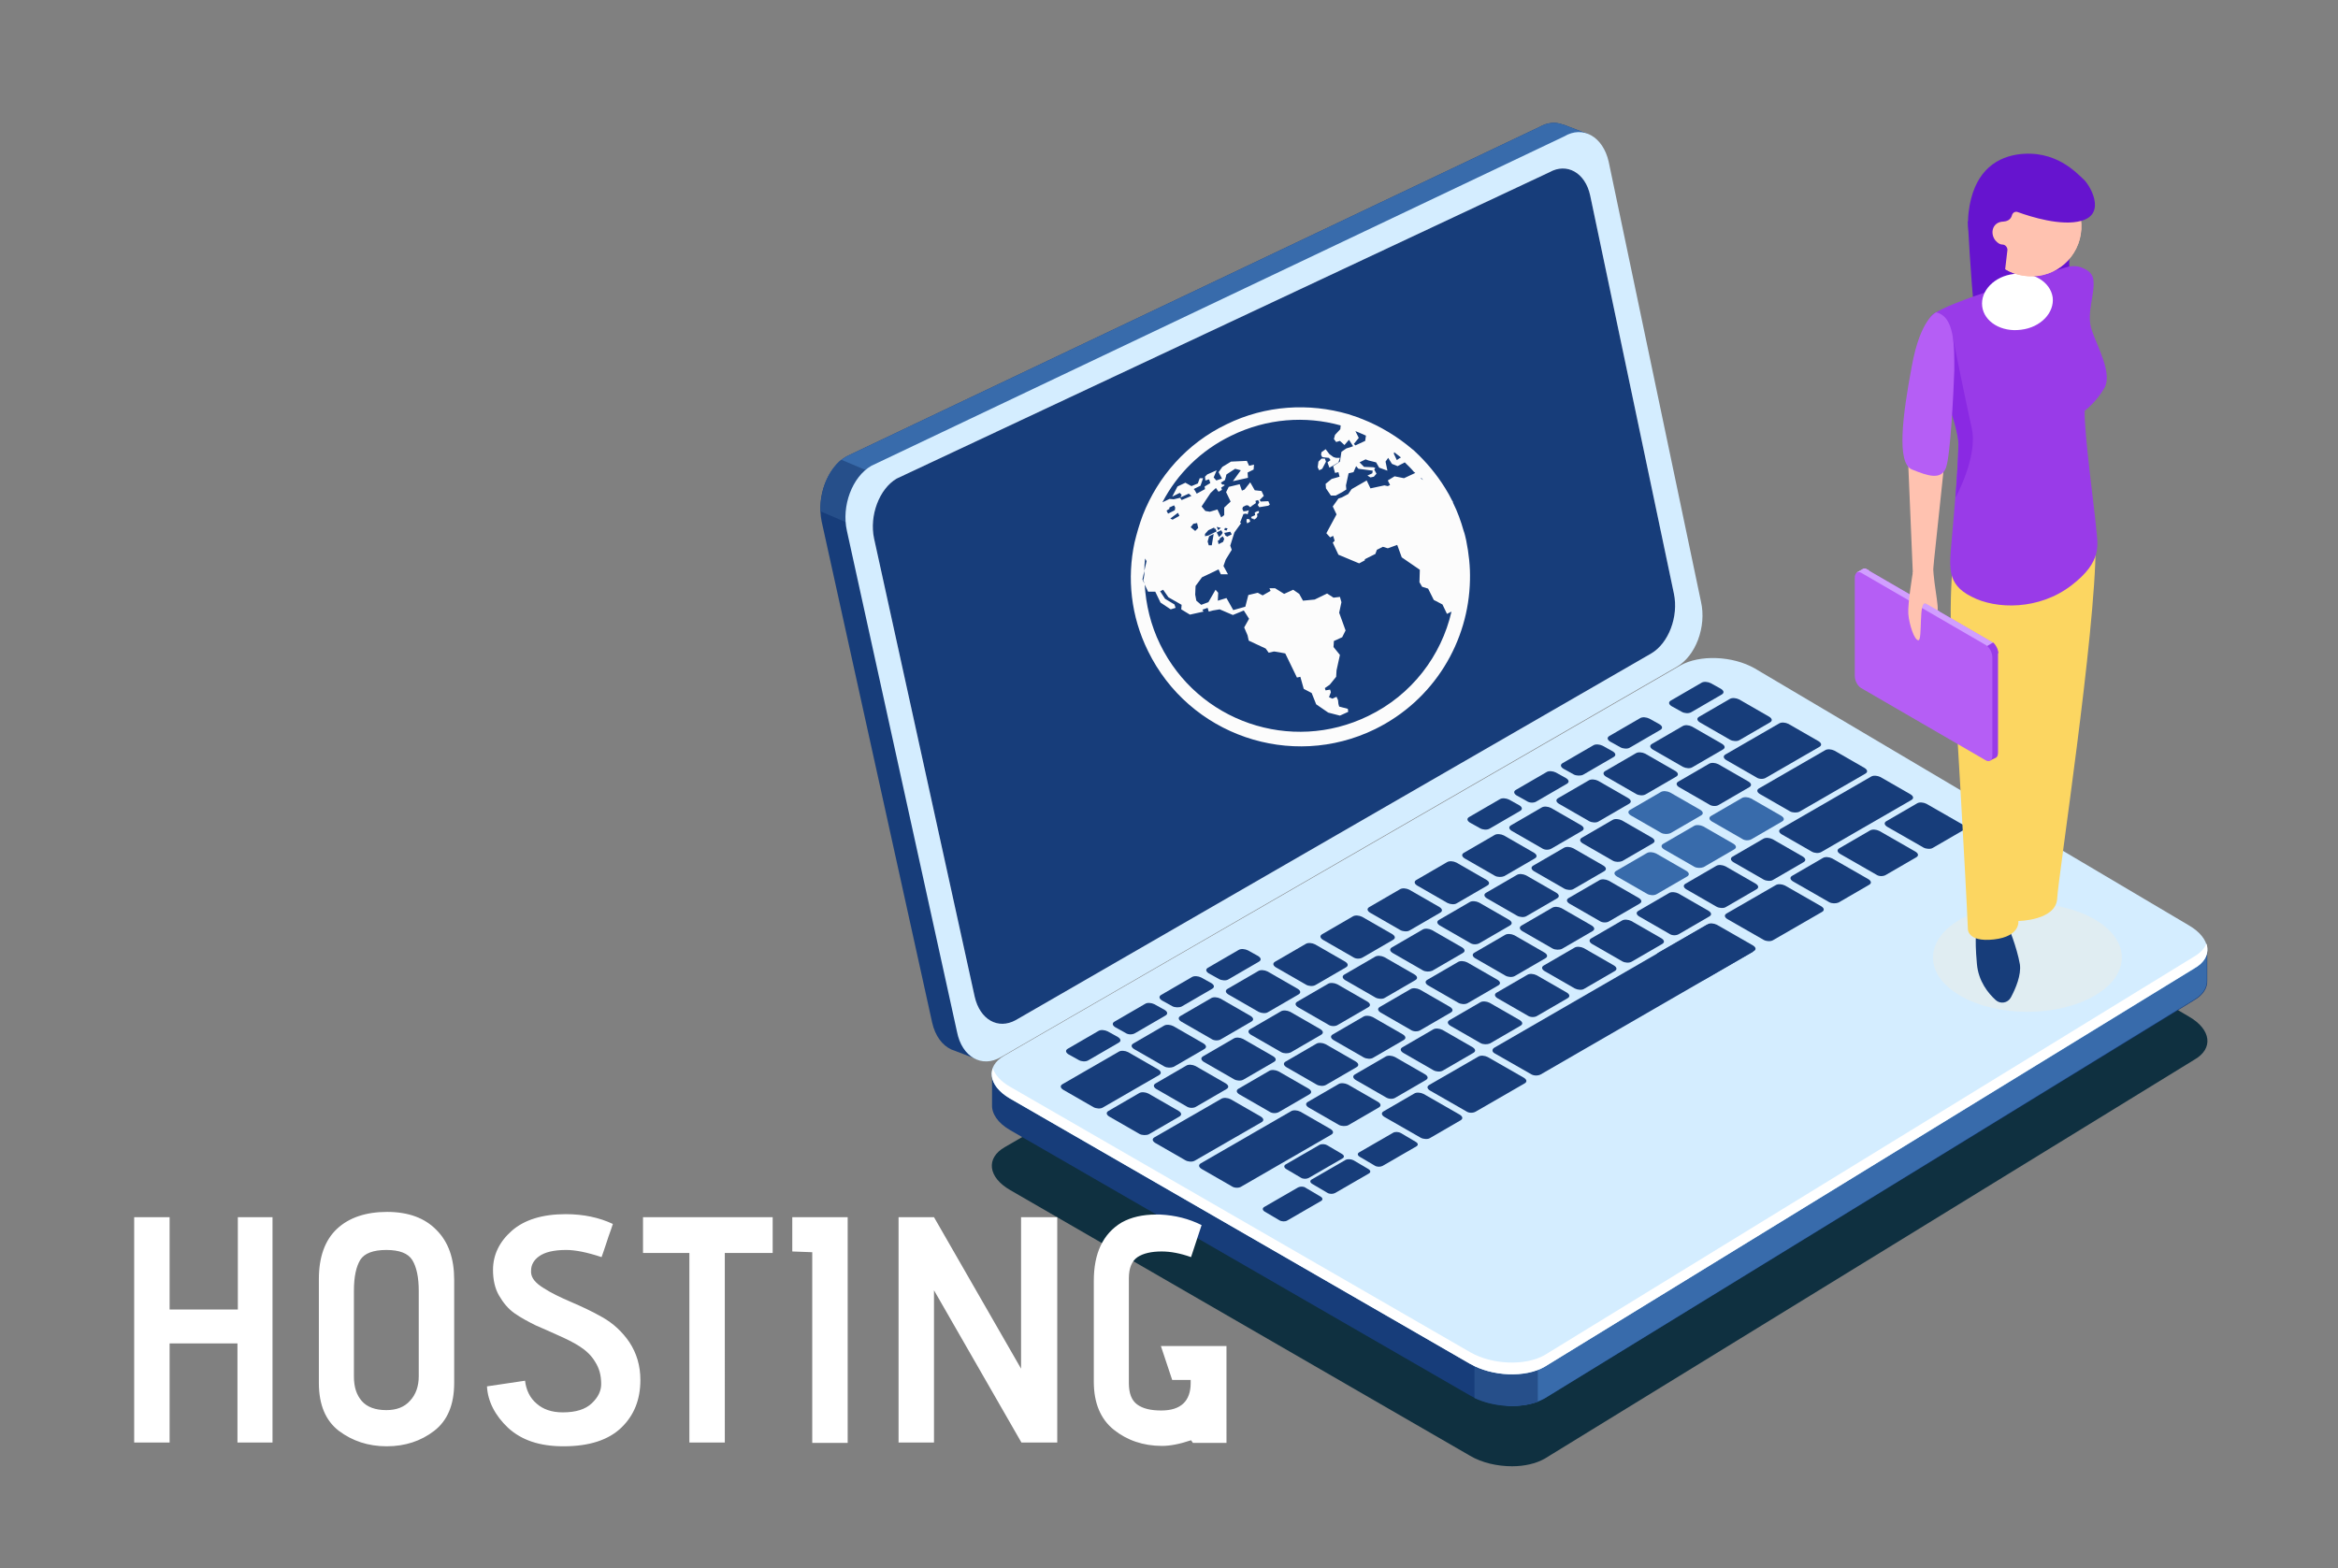 <?xml version="1.0" encoding="utf-8"?>
<!-- Generator: Adobe Illustrator 24.3.0, SVG Export Plug-In . SVG Version: 6.00 Build 0)  -->
<svg version="1.1" id="Ebene_1" xmlns="http://www.w3.org/2000/svg" xmlns:xlink="http://www.w3.org/1999/xlink" x="0px" y="0px"
	 viewBox="0 0 620.3 416.1" style="enable-background:new 0 0 620.3 416.1;" xml:space="preserve">
<rect x="0" y="0" width="620.3" height="416.1" fill="#808080" stroke="none"/>
<style type="text/css">
	.st0{fill:#FFFFFF;}
	.st1{fill:none;}
	.st2{fill:#0F3040;}
	.st3{fill:#731CD6;}
	.st4{fill:#993BE8;}
	.st5{fill:#B55EF5;}
	.st6{fill:#7D24DB;}
	.st7{fill:#8A29E3;}
	.st8{fill:#6614CF;}
	.st9{fill:#FF2B9C;}
	.st10{fill:#386BAB;}
	.st11{fill:#5794CF;}
	.st12{fill:#D4EDFF;}
	.st13{fill:none;stroke:#0F3040;stroke-width:0.837;stroke-miterlimit:10;}
	.st14{fill:#173D7A;}
	.st15{fill:#FCD661;}
	.st16{fill:#FFC2B0;}
	.st17{fill:#D98A2B;}
	.st18{fill:#E8A300;}
	.st19{fill:#EB9C91;}
	.st20{fill:#264F8A;}
	.st21{fill:#E0EDF2;}
	.st22{fill:#D19EFF;}
	.st23{fill:#FCFCFC;}
	.st24{fill:#C285FA;}
	.st25{fill:#194863;}
</style>
<g>
	<path class="st2" d="M454.4,198.9c3.9,0,8,0.9,11.2,2.8l115.2,68.1c5.9,3.4,6.5,8.5,1.4,11.4L409.8,387.1c-2.3,1.3-5.4,2-8.6,2
		c-3.9,0-8-0.9-11.2-2.8L268,315.8c-5.9-3.4-6.5-8.5-1.4-11.4l179.2-103.5C448.1,199.6,451.2,198.9,454.4,198.9"/>
	<path class="st14" d="M224.6,121.1l183.8-87.4c2.1-1.2,4.2-1.4,6.1-0.7l0,0l0.3,0.1l0.1,0l6.5,2.5l-5.8,2.8l0.1,0.3l24.6,116.8
		c1.5,6.7-1.5,14.4-6.5,17.3l-174.9,101l0.6,7.4l-7.1-2.7c-2.4-1.1-4.3-3.6-5.1-7.2L218,138.4C216.6,131.7,219.5,124,224.6,121.1"/>
	<path class="st10" d="M224.6,121.1l183.8-87.4c2.1-1.2,4.2-1.4,6.1-0.7l0,0l0.3,0.1l0.1,0l6.5,2.5l-5.8,2.8l0.1,0.3l14.7,71.5
		l-87.7,68.3l-123.7-50.3C220.1,125.1,222.1,122.5,224.6,121.1"/>
	<path class="st20" d="M231.3,141.5l-13.6-5.8c-0.2-5.3,1.9-10.7,5.5-13.7l21.6,9.1L231.3,141.5z"/>
	<path class="st12" d="M265.6,280.5l179.2-103.5c5.1-2.9,8-10.7,6.5-17.3L426.8,42.9c-1.5-6.6-6.8-9.7-11.8-6.7l-183.8,87.4
		c-5.1,2.9-8,10.7-6.5,17.3l29.2,132.9C255.2,280.5,260.5,283.5,265.6,280.5"/>
	<path class="st0" d="M269.5,270.7l168.6-97.3c4.6-2.7,7.3-9.8,6-15.9L421.9,51.9c-1.3-6.1-6.2-8.8-10.8-6.2L237.9,127
		c-4.6,2.7-7.3,9.8-6,15.9l26.7,121.6C260,270.6,264.8,273.3,269.5,270.7"/>
	<path class="st14" d="M269.5,270.7l168.6-97.3c4.6-2.7,7.3-9.8,6-15.9L421.9,51.9c-1.3-6.1-6.2-8.8-10.8-6.2L237.9,127
		c-4.6,2.7-7.3,9.8-6,15.9l26.7,121.6C260,270.6,264.8,273.3,269.5,270.7"/>
	<path class="st14" d="M263.1,285.1l24.5-3.2l158.2-91.3c5.1-2.9,13.9-2.6,19.8,0.8l105.2,62.4l14.8-2v8.4l0,0
		c0.1,1.9-1,3.8-3.4,5.2L409.8,371.1c-5.1,2.9-13.9,2.6-19.8-0.8L268,299.9c-3.3-1.9-4.9-4.4-4.8-6.7V285.1z"/>
	<path class="st10" d="M382,227.4l11.2-6.5h123.5l54,32.8l14.8-2v8.4l0,0c0.1,1.9-1,3.8-3.4,5.2L409.8,371.1
		c-2.7,1.5-6.4,2.2-10.2,1.9L382,227.4z"/>
	<path class="st20" d="M408,372c-4.8,1.8-11.7,1.4-16.8-1v-18.8H408V372z"/>
	<path class="st12" d="M409.8,362.7L582.2,257c5.1-2.9,4.4-8-1.4-11.4l-115.2-68.2c-5.9-3.4-14.7-3.7-19.8-0.8L266.5,280.1
		c-5.1,2.9-4.4,8,1.4,11.4L390,361.9C395.9,365.3,404.7,365.7,409.8,362.7"/>
	<path class="st0" d="M268,288.4L390,358.8c5.9,3.4,14.7,3.7,19.8,0.8l172.4-105.8c1.7-1,2.7-2.2,3.2-3.4c0.8,2.4-0.2,4.8-3.2,6.5
		L409.8,362.7c-5.1,2.9-13.9,2.6-19.8-0.8L268,291.5c-3.9-2.3-5.5-5.3-4.6-8C264,285.2,265.5,287,268,288.4"/>
	<path class="st14" d="M512.8,225l8.1-4.7c0.7-0.4,0.6-1-0.2-1.5l-9.6-5.5c-0.8-0.4-1.9-0.5-2.5-0.1l-8.1,4.7
		c-0.7,0.4-0.6,1,0.2,1.5l9.6,5.5C511,225.3,512.2,225.4,512.8,225"/>
	<path class="st14" d="M500.3,232.2l8.1-4.7c0.7-0.4,0.6-1-0.2-1.5l-9.6-5.5c-0.8-0.4-1.9-0.5-2.5-0.1l-8.1,4.7
		c-0.7,0.4-0.6,1,0.2,1.5l9.6,5.5C498.5,232.6,499.6,232.6,500.3,232.2"/>
	<path class="st14" d="M487.8,239.5l8.1-4.7c0.7-0.4,0.6-1-0.2-1.5l-9.6-5.5c-0.8-0.4-1.9-0.5-2.5-0.1l-8.1,4.7
		c-0.7,0.4-0.6,1,0.2,1.5l9.6,5.5C486,239.8,487.1,239.8,487.8,239.5"/>
	<path class="st14" d="M470.4,233.5l8.1-4.7c0.7-0.4,0.6-1-0.2-1.5l-8-4.6c-0.8-0.4-1.9-0.5-2.5-0.1l-8.1,4.7
		c-0.7,0.4-0.6,1,0.2,1.5l8,4.6C468.6,233.8,469.8,233.9,470.4,233.5"/>
	<path class="st14" d="M457.9,240.7l8.1-4.7c0.7-0.4,0.6-1-0.2-1.5l-8-4.6c-0.8-0.4-1.9-0.5-2.5-0.1l-8.1,4.7
		c-0.7,0.4-0.6,1,0.2,1.5l8,4.6C456.1,241,457.3,241.1,457.9,240.7"/>
	<path class="st14" d="M445.4,247.9l8.1-4.7c0.7-0.4,0.6-1-0.2-1.5l-8-4.6c-0.8-0.4-1.9-0.5-2.5-0.1l-8.1,4.7
		c-0.7,0.4-0.6,1,0.2,1.5l8,4.6C443.6,248.3,444.7,248.3,445.4,247.9"/>
	<path class="st14" d="M432.9,255.2l8.1-4.7c0.7-0.4,0.6-1-0.2-1.5l-8-4.6c-0.8-0.4-1.9-0.5-2.5-0.1l-8.1,4.7
		c-0.7,0.4-0.6,1,0.2,1.5l8,4.6C431.1,255.5,432.2,255.6,432.9,255.2"/>
	<path class="st14" d="M420.3,262.4l8.1-4.7c0.7-0.4,0.6-1-0.2-1.5l-8-4.6c-0.8-0.4-1.9-0.5-2.5-0.1l-8.1,4.7
		c-0.7,0.4-0.6,1,0.2,1.5l8,4.6C418.6,262.7,419.7,262.8,420.3,262.4"/>
	<path class="st14" d="M407.8,269.6l8.1-4.7c0.7-0.4,0.6-1-0.2-1.5l-8-4.6c-0.8-0.4-1.9-0.5-2.5-0.1l-8.1,4.7
		c-0.7,0.4-0.6,1,0.2,1.5l8,4.6C406,270,407.2,270,407.8,269.6"/>
	<path class="st14" d="M395.3,276.9l8.1-4.7c0.7-0.4,0.6-1-0.2-1.5l-8-4.6c-0.8-0.4-1.9-0.5-2.5-0.1l-8.1,4.7
		c-0.7,0.4-0.6,1,0.2,1.5l8,4.6C393.5,277.2,394.6,277.2,395.3,276.9"/>
	<path class="st14" d="M382.8,284.1l8.1-4.7c0.7-0.4,0.6-1-0.2-1.5l-8-4.6c-0.8-0.4-1.9-0.5-2.5-0.1l-8.1,4.7
		c-0.7,0.4-0.6,1,0.2,1.5l8,4.6C381,284.4,382.1,284.5,382.8,284.1"/>
	<path class="st14" d="M370.2,291.3l8.1-4.7c0.7-0.4,0.6-1-0.2-1.5l-8-4.6c-0.8-0.4-1.9-0.5-2.5-0.1l-8.1,4.7
		c-0.7,0.4-0.6,1,0.2,1.5l8,4.6C368.5,291.7,369.6,291.7,370.2,291.3"/>
	<path class="st14" d="M357.7,298.6l8.1-4.7c0.7-0.4,0.6-1-0.2-1.5l-8-4.6c-0.8-0.4-1.9-0.5-2.5-0.1l-8.1,4.7
		c-0.7,0.4-0.6,1,0.2,1.5l8,4.6C355.9,298.9,357.1,298.9,357.7,298.6"/>
	<path class="st10" d="M452,230.1l8.1-4.7c0.7-0.4,0.6-1-0.2-1.5l-8-4.6c-0.8-0.4-1.9-0.5-2.5-0.1l-8.1,4.7c-0.7,0.4-0.6,1,0.2,1.5
		l8,4.6C450.2,230.4,451.3,230.4,452,230.1"/>
	<path class="st10" d="M464.7,222.7l8.1-4.7c0.7-0.4,0.6-1-0.2-1.5l-8-4.6c-0.8-0.4-1.9-0.5-2.5-0.1l-8.1,4.7
		c-0.7,0.4-0.6,1,0.2,1.5l8,4.6C462.9,223.1,464,223.1,464.7,222.7"/>
	<path class="st14" d="M477.4,215.4l17.5-10.1c0.7-0.4,0.6-1-0.2-1.5l-8-4.6c-0.8-0.4-1.9-0.5-2.5-0.1l-17.5,10.1
		c-0.7,0.4-0.6,1,0.2,1.5l8,4.6C475.6,215.7,476.8,215.7,477.4,215.4"/>
	<path class="st14" d="M468.5,206.4l14.2-8.2c0.7-0.4,0.6-1-0.2-1.5l-8-4.6c-0.8-0.4-1.9-0.5-2.5-0.1l-14.2,8.2
		c-0.7,0.4-0.6,1,0.2,1.5l8,4.6C466.7,206.8,467.9,206.8,468.5,206.4"/>
	<path class="st10" d="M439.5,237.3l8.1-4.7c0.7-0.4,0.6-1-0.2-1.5l-8-4.6c-0.8-0.4-1.9-0.5-2.5-0.1l-8.1,4.7
		c-0.7,0.4-0.6,1,0.2,1.5l8,4.6C437.7,237.6,438.8,237.7,439.5,237.3"/>
	<path class="st14" d="M426.9,244.5l8.1-4.7c0.7-0.4,0.6-1-0.2-1.5l-8-4.6c-0.8-0.4-1.9-0.5-2.5-0.1l-8.1,4.7
		c-0.7,0.4-0.6,1,0.2,1.5l8,4.6C425.1,244.9,426.3,244.9,426.9,244.5"/>
	<path class="st14" d="M414.4,251.8l8.1-4.7c0.7-0.4,0.6-1-0.2-1.5l-8-4.6c-0.8-0.4-1.9-0.5-2.5-0.1l-8.1,4.7
		c-0.7,0.4-0.6,1,0.2,1.5l8,4.6C412.6,252.1,413.8,252.1,414.4,251.8"/>
	<path class="st14" d="M401.9,259l8.1-4.7c0.7-0.4,0.6-1-0.2-1.5l-8-4.6c-0.8-0.4-1.9-0.5-2.5-0.1l-8.1,4.7c-0.7,0.4-0.6,1,0.2,1.5
		l8,4.6C400.1,259.3,401.2,259.4,401.9,259"/>
	<path class="st14" d="M389.4,266.2l8.1-4.7c0.7-0.4,0.6-1-0.2-1.5l-8-4.6c-0.8-0.4-1.9-0.5-2.5-0.1l-8.1,4.7
		c-0.7,0.4-0.6,1,0.2,1.5l8,4.6C387.6,266.5,388.7,266.6,389.4,266.2"/>
	<path class="st14" d="M376.8,273.4l8.1-4.7c0.7-0.4,0.6-1-0.2-1.5l-8-4.6c-0.8-0.4-1.9-0.5-2.5-0.1l-8.1,4.7
		c-0.7,0.4-0.6,1,0.2,1.5l8,4.6C375,273.8,376.2,273.8,376.8,273.4"/>
	<path class="st14" d="M364.3,280.7l8.1-4.7c0.7-0.4,0.6-1-0.2-1.5l-8-4.6c-0.8-0.4-1.9-0.5-2.5-0.1l-8.1,4.7
		c-0.7,0.4-0.6,1,0.2,1.5l8,4.6C362.5,281,363.7,281.1,364.3,280.7"/>
	<path class="st14" d="M351.8,287.9l8.1-4.7c0.7-0.4,0.6-1-0.2-1.5l-8-4.6c-0.8-0.4-1.9-0.5-2.5-0.1l-8.1,4.7
		c-0.7,0.4-0.6,1,0.2,1.5l8,4.6C350,288.2,351.1,288.3,351.8,287.9"/>
	<path class="st14" d="M339.3,295.1l8.1-4.7c0.7-0.4,0.6-1-0.2-1.5l-8-4.6c-0.8-0.4-1.9-0.5-2.5-0.1l-8.1,4.7
		c-0.7,0.4-0.6,1,0.2,1.5l8,4.6C337.5,295.5,338.6,295.5,339.3,295.1"/>
	<path class="st14" d="M317,308l17.7-10.2c0.7-0.4,0.6-1-0.2-1.5l-8-4.6c-0.8-0.4-1.9-0.5-2.5-0.1l-17.7,10.2
		c-0.7,0.4-0.6,1,0.2,1.5l8,4.6C315.2,308.3,316.3,308.4,317,308"/>
	<path class="st14" d="M292.6,293.9l14.9-8.6c0.7-0.4,0.6-1-0.2-1.5l-8-4.6c-0.8-0.4-1.9-0.5-2.5-0.1l-14.9,8.6
		c-0.7,0.4-0.6,1,0.2,1.5l8,4.6C290.8,294.2,292,294.3,292.6,293.9"/>
	<path class="st14" d="M417.5,235.9l8.1-4.7c0.7-0.4,0.6-1-0.2-1.5l-8-4.6c-0.8-0.4-1.9-0.5-2.5-0.1l-8.1,4.7
		c-0.7,0.4-0.6,1,0.2,1.5l8,4.6C415.7,236.2,416.9,236.3,417.5,235.9"/>
	<path class="st14" d="M430.4,228.5l8.1-4.7c0.7-0.4,0.6-1-0.2-1.5l-8-4.6c-0.8-0.4-1.9-0.5-2.5-0.1l-8.1,4.7
		c-0.7,0.4-0.6,1,0.2,1.5l8,4.6C428.6,228.8,429.7,228.8,430.4,228.5"/>
	<path class="st10" d="M443.2,221.1l8.1-4.7c0.7-0.4,0.6-1-0.2-1.5l-8-4.6c-0.8-0.4-1.9-0.5-2.5-0.1l-8.1,4.7
		c-0.7,0.4-0.6,1,0.2,1.5l8,4.6C441.4,221.4,442.5,221.4,443.2,221.1"/>
	<path class="st14" d="M456,213.6l8.1-4.7c0.7-0.4,0.6-1-0.2-1.5l-8-4.6c-0.8-0.4-1.9-0.5-2.5-0.1l-8.1,4.7c-0.7,0.4-0.6,1,0.2,1.5
		l8,4.6C454.2,214,455.4,214,456,213.6"/>
	<path class="st14" d="M405,243.1l8.1-4.7c0.7-0.4,0.6-1-0.2-1.5l-8-4.6c-0.8-0.4-1.9-0.5-2.5-0.1l-8.1,4.7c-0.7,0.4-0.6,1,0.2,1.5
		l8,4.6C403.2,243.4,404.4,243.5,405,243.1"/>
	<path class="st14" d="M392.5,250.3l8.1-4.7c0.7-0.4,0.6-1-0.2-1.5l-8-4.6c-0.8-0.4-1.9-0.5-2.5-0.1l-8.1,4.7
		c-0.7,0.4-0.6,1,0.2,1.5l8,4.6C390.7,250.7,391.8,250.7,392.5,250.3"/>
	<path class="st14" d="M380,257.6l8.1-4.7c0.7-0.4,0.6-1-0.2-1.5l-8-4.6c-0.8-0.4-1.9-0.5-2.5-0.1l-8.1,4.7c-0.7,0.4-0.6,1,0.2,1.5
		l8,4.6C378.2,257.9,379.3,257.9,380,257.6"/>
	<path class="st14" d="M367.4,264.8l8.1-4.7c0.7-0.4,0.6-1-0.2-1.5l-8-4.6c-0.8-0.4-1.9-0.5-2.5-0.1l-8.1,4.7
		c-0.7,0.4-0.6,1,0.2,1.5l8,4.6C365.6,265.1,366.8,265.2,367.4,264.8"/>
	<path class="st14" d="M354.9,272l8.1-4.7c0.7-0.4,0.6-1-0.2-1.5l-8-4.6c-0.8-0.4-1.9-0.5-2.5-0.1l-8.1,4.7c-0.7,0.4-0.6,1,0.2,1.5
		l8,4.6C353.1,272.4,354.3,272.4,354.9,272"/>
	<path class="st14" d="M342.4,279.3l8.1-4.7c0.7-0.4,0.6-1-0.2-1.5l-8-4.6c-0.8-0.4-1.9-0.5-2.5-0.1l-8.1,4.7
		c-0.7,0.4-0.6,1,0.2,1.5l8,4.6C340.6,279.6,341.7,279.6,342.4,279.3"/>
	<path class="st14" d="M329.9,286.5l8.1-4.7c0.7-0.4,0.6-1-0.2-1.5l-8-4.6c-0.8-0.4-1.9-0.5-2.5-0.1l-8.1,4.7
		c-0.7,0.4-0.6,1,0.2,1.5l8,4.6C328.1,286.8,329.2,286.9,329.9,286.5"/>
	<path class="st14" d="M317.3,293.7l8.1-4.7c0.7-0.4,0.6-1-0.2-1.5l-8-4.6c-0.8-0.4-1.9-0.5-2.5-0.1l-8.1,4.7
		c-0.7,0.4-0.6,1,0.2,1.5l8,4.6C315.5,294.1,316.7,294.1,317.3,293.7"/>
	<path class="st14" d="M304.8,301l8.1-4.7c0.7-0.4,0.6-1-0.2-1.5l-8-4.6c-0.8-0.4-1.9-0.5-2.5-0.1l-8.1,4.7c-0.7,0.4-0.6,1,0.2,1.5
		l8,4.6C303,301.3,304.2,301.3,304.8,301"/>
	<path class="st14" d="M424.1,218l8.1-4.7c0.7-0.4,0.6-1-0.2-1.5l-8-4.6c-0.8-0.4-1.9-0.5-2.5-0.1l-8.1,4.7c-0.7,0.4-0.6,1,0.2,1.5
		l8,4.6C422.3,218.3,423.5,218.4,424.1,218"/>
	<path class="st14" d="M436.6,210.8l8.1-4.7c0.7-0.4,0.6-1-0.2-1.5l-8-4.6c-0.8-0.4-1.9-0.5-2.5-0.1l-8.1,4.7
		c-0.7,0.4-0.6,1,0.2,1.5l8,4.6C434.8,211.1,435.9,211.2,436.6,210.8"/>
	<path class="st14" d="M449,203.6l8.1-4.7c0.7-0.4,0.6-1-0.2-1.5l-8-4.6c-0.8-0.4-1.9-0.5-2.5-0.1l-8.1,4.7c-0.7,0.4-0.6,1,0.2,1.5
		l8,4.6C447.3,203.9,448.4,204,449,203.6"/>
	<path class="st14" d="M461.5,196.4l8.1-4.7c0.7-0.4,0.6-1-0.2-1.5l-8-4.6c-0.8-0.4-1.9-0.5-2.5-0.1l-8.1,4.7
		c-0.7,0.4-0.6,1,0.2,1.5l8,4.6C459.7,196.7,460.9,196.8,461.5,196.4"/>
	<path class="st14" d="M448.7,189l8.1-4.7c0.7-0.4,0.6-1-0.2-1.5l-2.7-1.5c-0.8-0.4-1.9-0.5-2.5-0.1l-8.1,4.7
		c-0.7,0.4-0.6,1,0.2,1.5l2.7,1.5C446.9,189.3,448,189.4,448.7,189"/>
	<path class="st14" d="M432.4,198.4l8.1-4.7c0.7-0.4,0.6-1-0.2-1.5l-2.7-1.5c-0.8-0.4-1.9-0.5-2.5-0.1l-8.1,4.7
		c-0.7,0.4-0.6,1,0.2,1.5l2.7,1.5C430.6,198.7,431.8,198.8,432.4,198.4"/>
	<path class="st14" d="M420,205.6l8.1-4.7c0.7-0.4,0.6-1-0.2-1.5l-2.7-1.5c-0.8-0.4-1.9-0.5-2.5-0.1l-8.1,4.7
		c-0.7,0.4-0.6,1,0.2,1.5l2.7,1.5C418.2,205.9,419.4,205.9,420,205.6"/>
	<path class="st14" d="M407.6,212.7l8.1-4.7c0.7-0.4,0.6-1-0.2-1.5l-2.7-1.5c-0.8-0.4-1.9-0.5-2.5-0.1l-8.1,4.7
		c-0.7,0.4-0.6,1,0.2,1.5l2.7,1.5C405.8,213.1,407,213.1,407.6,212.7"/>
	<path class="st14" d="M395.2,219.9l8.1-4.7c0.7-0.4,0.6-1-0.2-1.5l-2.7-1.5c-0.8-0.4-1.9-0.5-2.5-0.1l-8.1,4.7
		c-0.7,0.4-0.6,1,0.2,1.5l2.7,1.5C393.4,220.2,394.5,220.3,395.2,219.9"/>
	<path class="st14" d="M325.9,259.9l8.1-4.7c0.7-0.4,0.6-1-0.2-1.5l-2.7-1.5c-0.8-0.4-1.9-0.5-2.5-0.1l-8.1,4.7
		c-0.7,0.4-0.6,1,0.2,1.5l2.7,1.5C324.1,260.2,325.3,260.3,325.9,259.9"/>
	<path class="st14" d="M313.5,267.1l8.1-4.7c0.7-0.4,0.6-1-0.2-1.5l-2.7-1.5c-0.8-0.4-1.9-0.5-2.5-0.1l-8.1,4.7
		c-0.7,0.4-0.6,1,0.2,1.5l2.7,1.5C311.7,267.4,312.9,267.4,313.5,267.1"/>
	<path class="st14" d="M301.1,274.2l8.1-4.7c0.7-0.4,0.6-1-0.2-1.5l-2.7-1.5c-0.8-0.4-1.9-0.5-2.5-0.1l-8.1,4.7
		c-0.7,0.4-0.6,1,0.2,1.5l2.7,1.5C299.3,274.6,300.4,274.6,301.1,274.2"/>
	<path class="st14" d="M288.7,281.4l8.1-4.7c0.7-0.4,0.6-1-0.2-1.5l-2.7-1.5c-0.8-0.4-1.9-0.5-2.5-0.1l-8.1,4.7
		c-0.7,0.4-0.6,1,0.2,1.5l2.7,1.5C286.9,281.7,288,281.8,288.7,281.4"/>
	<path class="st14" d="M411.6,225.2l8.1-4.7c0.7-0.4,0.6-1-0.2-1.5l-8-4.6c-0.8-0.4-1.9-0.5-2.5-0.1l-8.1,4.7
		c-0.7,0.4-0.6,1,0.2,1.5l8,4.6C409.8,225.6,410.9,225.6,411.6,225.2"/>
	<path class="st14" d="M399.1,232.5l8.1-4.7c0.7-0.4,0.6-1-0.2-1.5l-8-4.6c-0.8-0.4-1.9-0.5-2.5-0.1l-8.1,4.7
		c-0.7,0.4-0.6,1,0.2,1.5l8,4.6C397.3,232.8,398.4,232.8,399.1,232.5"/>
	<path class="st14" d="M386.5,239.7l8.1-4.7c0.7-0.4,0.6-1-0.2-1.5l-8-4.6c-0.8-0.4-1.9-0.5-2.5-0.1l-8.1,4.7
		c-0.7,0.4-0.6,1,0.2,1.5l8,4.6C384.8,240,385.9,240.1,386.5,239.7"/>
	<path class="st14" d="M374,246.9l8.1-4.7c0.7-0.4,0.6-1-0.2-1.5l-8-4.6c-0.8-0.4-1.9-0.5-2.5-0.1l-8.1,4.7c-0.7,0.4-0.6,1,0.2,1.5
		l8,4.6C372.2,247.2,373.4,247.3,374,246.9"/>
	<path class="st14" d="M361.5,254.1l8.1-4.7c0.7-0.4,0.6-1-0.2-1.5l-8-4.6c-0.8-0.4-1.9-0.5-2.5-0.1l-8.1,4.7
		c-0.7,0.4-0.6,1,0.2,1.5l8,4.6C359.7,254.5,360.8,254.5,361.5,254.1"/>
	<path class="st14" d="M349,261.4l8.1-4.7c0.7-0.4,0.6-1-0.2-1.5l-8-4.6c-0.8-0.4-1.9-0.5-2.5-0.1l-8.1,4.7c-0.7,0.4-0.6,1,0.2,1.5
		l8,4.6C347.2,261.7,348.3,261.8,349,261.4"/>
	<path class="st14" d="M336.4,268.6l8.1-4.7c0.7-0.4,0.6-1-0.2-1.5l-8-4.6c-0.8-0.4-1.9-0.5-2.5-0.1l-8.1,4.7
		c-0.7,0.4-0.6,1,0.2,1.5l8,4.6C334.7,268.9,335.8,269,336.4,268.6"/>
	<path class="st14" d="M323.9,275.8l8.1-4.7c0.7-0.4,0.6-1-0.2-1.5l-8-4.6c-0.8-0.4-1.9-0.5-2.5-0.1l-8.1,4.7
		c-0.7,0.4-0.6,1,0.2,1.5l8,4.6C322.1,276.2,323.3,276.2,323.9,275.8"/>
	<path class="st14" d="M311.4,283.1l8.1-4.7c0.7-0.4,0.6-1-0.2-1.5l-8-4.6c-0.8-0.4-1.9-0.5-2.5-0.1l-8.1,4.7
		c-0.7,0.4-0.6,1,0.2,1.5l8,4.6C309.6,283.4,310.7,283.4,311.4,283.1"/>
	<path class="st14" d="M483.2,226.1l23.9-13.8c0.7-0.4,0.6-1-0.2-1.5l-8-4.6c-0.8-0.4-1.9-0.5-2.5-0.1l-23.9,13.8
		c-0.7,0.4-0.6,1,0.2,1.5l8,4.6C481.4,226.4,482.5,226.5,483.2,226.1"/>
	<path class="st14" d="M329.3,314.9l23.9-13.8c0.7-0.4,0.6-1-0.2-1.5l-8-4.6c-0.8-0.4-1.9-0.5-2.5-0.1l-23.9,13.8
		c-0.7,0.4-0.6,1,0.2,1.5l8,4.6C327.5,315.3,328.7,315.3,329.3,314.9"/>
	<path class="st14" d="M379.4,302l8.1-4.7c0.7-0.4,0.6-1-0.2-1.5l-9.6-5.5c-0.8-0.4-1.9-0.5-2.5-0.1l-8.1,4.7
		c-0.7,0.4-0.6,1,0.2,1.5l9.6,5.5C377.6,302.3,378.8,302.4,379.4,302"/>
	<path class="st14" d="M470.4,249.5l13-7.5c0.7-0.4,0.6-1-0.2-1.5l-9.6-5.5c-0.8-0.4-1.9-0.5-2.5-0.1l-13,7.5
		c-0.7,0.4-0.6,1,0.2,1.5l9.6,5.5C468.6,249.8,469.7,249.9,470.4,249.5"/>
	<path class="st14" d="M391.5,295l13-7.5c0.7-0.4,0.6-1-0.2-1.5l-9.6-5.5c-0.8-0.4-1.9-0.5-2.5-0.1l-13,7.5c-0.7,0.4-0.6,1,0.2,1.5
		l9.6,5.5C389.7,295.4,390.8,295.4,391.5,295"/>
	<path class="st14" d="M452.3,259.9l13-7.5c0.7-0.4,0.6-1-0.2-1.5l-9.6-5.5c-0.8-0.4-1.9-0.5-2.5-0.1l-13,7.5
		c-0.7,0.4-0.6,1,0.2,1.5l9.6,5.5C450.5,260.3,451.7,260.3,452.3,259.9"/>
	<path class="st14" d="M452.9,245.4l-56.4,32.6c-0.7,0.4-0.7,1.1,0,1.5l9.8,5.6c0.7,0.4,1.8,0.4,2.5,0l56.4-32.6L452.9,245.4z"/>
	<path class="st14" d="M344.4,315.1l-9,5.2c-0.5,0.3-0.5,0.8,0.1,1.2l3.9,2.3c0.6,0.4,1.6,0.4,2.1,0.1l9-5.2
		c0.5-0.3,0.5-0.8-0.2-1.2l-3.9-2.3C345.9,314.8,345,314.8,344.4,315.1"/>
	<path class="st14" d="M357,307.8l-9,5.2c-0.5,0.3-0.5,0.8,0.2,1.2l3.9,2.3c0.6,0.4,1.5,0.4,2.1,0.1l9-5.2c0.5-0.3,0.5-0.8-0.2-1.2
		l-3.9-2.3C358.5,307.6,357.6,307.5,357,307.8"/>
	<path class="st14" d="M369.6,300.6l-9,5.2c-0.5,0.3-0.5,0.8,0.2,1.2l3.9,2.3c0.6,0.4,1.5,0.4,2.1,0.1l9-5.2
		c0.5-0.3,0.5-0.8-0.2-1.2l-3.9-2.3C371,300.3,370.1,300.3,369.6,300.6"/>
	<path class="st14" d="M350.1,303.8l-9,5.2c-0.5,0.3-0.5,0.8,0.1,1.2l3.9,2.3c0.6,0.4,1.5,0.4,2.1,0.1l9-5.2
		c0.5-0.3,0.5-0.8-0.2-1.2l-3.9-2.3C351.6,303.6,350.7,303.5,350.1,303.8"/>
	<path class="st0" d="M325.3,357.2H308l3,9h4.9v0.8c0,4.8-2.6,7.3-7.8,7.3c-2.8,0-4.9-0.5-6.4-1.6c-1.5-1.1-2.2-3-2.2-5.7v-27.8
		c0-2.7,0.8-4.6,2.3-5.6c1.5-1,3.7-1.5,6.4-1.5c2.4,0,5,0.5,7.8,1.5l2.8-8.5c-3.4-1.7-7-2.6-11-2.8h-1.1c-3.5,0-6.6,0.7-9.1,2.1
		c-5,3-7.4,8.2-7.4,15.5v26.8c0,5.6,1.8,9.9,5.3,12.7c3.5,2.8,7.8,4.3,12.8,4.3c2.2,0,4.7-0.5,7.7-1.5l0.5,0.7h8.9V357.2z
		 M280.4,323h-9.5v40.2L247.8,323h-9.4v59.8h9.4v-40.4l23.2,40.4h9.5V323z M224.9,323h-14.7v9.1l5.3,0.2v50.6h9.4V323z M192.3,332.5
		H205V323h-34.4v9.5h12.3v50.3h9.4V332.5z M134.8,378.9c3.6,3.3,8.4,4.9,14.7,4.9c6.9,0,12-1.7,15.4-5c3.4-3.3,5-7.5,5-12.6
		c0-3.8-1-7.1-2.9-10c-1.9-2.8-4.3-5-7.1-6.6c-2.8-1.6-5.6-2.9-8.4-4.1c-2.8-1.2-5.3-2.4-7.3-3.7c-2.1-1.3-3.2-2.6-3.3-4.1v-0.5
		c0-1.5,0.7-2.8,2.1-3.8c1.5-1.1,3.9-1.7,7.2-1.7c2.4,0,5.5,0.6,9.4,1.9c0.3-0.8,0.7-2,1.2-3.5c0.5-1.5,0.9-2.8,1.3-3.8l0.5-1.5
		c-3.6-1.7-7.8-2.6-12.5-2.6c-6.2,0-11,1.5-14.3,4.4c-3.3,2.9-5,6.4-5,10.4c0,2.6,0.5,4.9,1.6,6.8c1.1,1.9,2.4,3.5,4.1,4.7
		c1.7,1.2,3.6,2.2,5.6,3.2c2.1,0.9,4.1,1.8,6.1,2.7c2,0.9,3.9,1.8,5.6,2.9c1.7,1.1,3.1,2.4,4.1,4.1c1.1,1.7,1.6,3.6,1.6,5.9
		c0,1.8-0.8,3.5-2.5,5.1c-1.7,1.6-4.2,2.4-7.7,2.4c-2.9,0-5.2-0.8-6.9-2.3c-1.8-1.5-2.8-3.6-3.1-6.1l-10.1,1.5
		C129.4,371.8,131.3,375.6,134.8,378.9 M108.8,371.7c-1.5,1.7-3.6,2.5-6.3,2.5c-2.9,0-5.1-0.8-6.5-2.4c-1.4-1.6-2.1-3.7-2.1-6.5
		v-22.8c0-3.7,0.6-6.4,1.7-8.2c1.1-1.7,3.4-2.6,6.9-2.6c3.5,0,5.8,0.9,6.9,2.7c1.1,1.8,1.7,4.5,1.7,8.2v22.6
		C111.1,367.9,110.3,370.1,108.8,371.7 M115.8,326.4c-3.1-3.2-7.5-4.8-13.1-4.8c-5.6,0-10.1,1.5-13.3,4.5c-3.2,3-4.8,7.5-4.8,13.3
		V367c0,5.8,1.8,10,5.3,12.7c3.6,2.7,7.8,4.1,12.7,4.1c4.9,0,9.1-1.4,12.6-4.1c3.5-2.7,5.3-6.9,5.3-12.7v-27.4
		C120.5,334,119,329.6,115.8,326.4 M72.4,323h-9.3v24.5H45V323h-9.4v59.8H45v-26.3h18v26.3h9.3V323z"/>
	<path class="st21" d="M537.9,239.7c-6.4,0-12.8,1.4-17.7,4.2c-9.8,5.6-9.8,14.8,0,20.4c4.9,2.8,11.3,4.2,17.7,4.2
		c6.4,0,12.8-1.4,17.7-4.2c9.8-5.6,9.8-14.8,0-20.4C550.7,241.1,544.3,239.7,537.9,239.7"/>
	<path class="st8" d="M522.1,58.7c0,0,0.7,14.8,1.8,24.8c1.1,10,25.1-7.6,25.1-7.6V64.4L522.1,58.7z"/>
	<path class="st14" d="M532.8,245.8c0,0,2.3,5.5,3.1,10.1c0.4,2.8-1.1,6.4-2.4,8.8c-0.8,1.5-2.8,1.8-4,0.7c-2-1.8-4.6-5-5-9.6
		c-0.7-7.7,0-9.1,0-9.1L532.8,245.8z"/>
	<path class="st15" d="M517.9,152.3c0,0-0.8,9.8,0,20.6c0.8,10.8,3.7,61.3,4.2,73.5c0,0-0.3,3.7,6.9,2.9c7.1-0.8,6.5-4.9,6.5-4.9
		s10-0.1,10.3-6c0.3-5.9,10.2-70.4,10.2-93.6L517.9,152.3z"/>
	<path class="st4" d="M552.5,71.1c-1.3-0.6-2.8-0.6-4.2-0.2c-6.6,1.9-31.6,9.2-35.7,12.7c-4.7,4.1,7.1,26.9,7,34.3
		c-0.2,7.5-1,16.3-1.7,24.4c-0.7,8.1-1.6,12.6,5.1,16c6.6,3.5,18,3.6,26.5-2.9c8.5-6.5,7-10.9,6.6-15.6c-0.4-4.7-3.2-25-3-30.8
		c0,0,3-2.2,5.2-6c2.2-3.8-1.7-10.7-3.3-15.3c-1.6-4.5,0.9-9.7,0.4-13.4C555.2,72.6,554,71.7,552.5,71.1"/>
	<path class="st0" d="M544.6,78.9c0.5,4.1-3.2,8-8.4,8.6c-5.2,0.7-9.8-2.1-10.3-6.2c-0.5-4.1,3.2-8,8.4-8.6
		C539.4,72,544,74.8,544.6,78.9"/>
	<path class="st16" d="M552.2,60.8c-0.4,7.4-6.8,13-14.1,12.5c-7.4-0.4-13-6.8-12.5-14.1c0.4-7.4,6.8-13,14.1-12.5
		C547,47.1,552.6,53.4,552.2,60.8"/>
	<path class="st16" d="M552.2,60.8c-0.4,7.4-6.8,13-14.1,12.5c-7.4-0.4-13-6.8-12.5-14.1c0.4-7.4,6.8-13,14.1-12.5
		C547,47.1,552.6,53.4,552.2,60.8"/>
	<polygon class="st16" points="506,116.5 507.5,152.2 512.7,152.7 516.1,120.6 	"/>
	<path class="st7" d="M523.1,113.5C521.4,105.9,518,89,518,89l-1.5,16.8c1.7,5,3.1,9.5,3.1,12.2c-0.1,4.4-0.4,9.2-0.8,14.1l0,0
		C518.8,132.1,524.9,121.1,523.1,113.5"/>
	<path class="st5" d="M513.7,82.9c0,0-4.2,1.6-6.5,14.4c-2.4,12.8-4.1,25.7,0.1,27.3c4.2,1.7,7.7,2.9,9-0.5c1.2-3.4,2-20,2.2-25.9
		C518.5,92.2,518.7,84,513.7,82.9"/>
	<path class="st4" d="M528,201.8l-2.8-3.6L496,181.3c-0.9-0.5-1.7-2-1.7-3.2l0-23.9l-1.7-2.2l1.6-0.9h0c0.3-0.2,0.7-0.2,1.1,0.1
		l33.1,19.2c0.9,0.5,1.7,2,1.7,3.2l0,26.1c0,0.7-0.2,1.2-0.6,1.4L528,201.8z"/>
	<path class="st22" d="M507.8,188.1l-2.1-1.2l-11.4-19.8l0-13l-1.7-2.2l1.6-0.9l0,0c0.3-0.2,0.7-0.2,1.1,0.1l33.1,19.2
		c0.5,0.3,0.9,0.8,1.2,1.5L507.8,188.1z"/>
	<path class="st22" d="M493.4,152.9l-0.7-1l1.6-0.9l0,0c0.3-0.2,0.7-0.2,1.1,0.1l0.6,0.3L493.4,152.9z"/>
	<path class="st4" d="M528.8,170.5c0.7,0.6,1.3,1.7,1.4,2.8l-3.2,1.9l-1.6-2.7L528.8,170.5z"/>
	<path class="st5" d="M526.9,171.2L493.8,152c-0.9-0.5-1.7,0-1.7,1.3l0,26.1c0,1.3,0.8,2.7,1.7,3.2l33.1,19.2c0.9,0.5,1.7,0,1.7-1.3
		l0-26.1C528.6,173.2,527.8,171.7,526.9,171.2"/>
	<path class="st16" d="M507.5,151.9c0,0-1.4,8.3-1.2,11c0.2,2.7,1.6,7.1,2.7,7c1.1-0.1,0-10.7,1.9-9.7c1.9,1.1,2.1,2.9,3,2.2
		c0.9-0.6-1.5-9.7-0.9-13.7C513.7,144.8,507.5,151.9,507.5,151.9"/>
	<path class="st8" d="M552.7,47.5c-1.6-1.4-7.3-8-17.5-6.5c-6.4,1-11.7,5.3-12.9,15.3c-0.8,6.7,1.6,13.3,6.2,18.1
		c0.2-0.1,0.5-0.2,0.7-0.4c2.6-1.7,2.8-2.6,2.8-2.6l0.6-5.1c0-0.7-0.6-1.4-1.3-1.4c-0.6,0-1.2-0.3-1.9-1.1c-1.5-1.9-0.8-4.9,2.1-5
		c1.5-0.1,2.1-0.9,2.3-1.7c0.2-0.7,0.9-1.1,1.6-0.8c3.3,1.2,11.5,3.8,16.8,2.3C559.1,56.7,554.3,48.8,552.7,47.5"/>
	<polygon class="st22" points="514.5,162.2 511,160.2 512.3,162.3 514.1,163 	"/>
	<polygon class="st23" points="350.6,120 350.5,120.7 350.8,121.3 351.5,121.4 352.6,121.5 353,122.1 352.2,122.7 352.7,124.1 
		353.8,123.5 355.1,122.7 355.5,121.5 354.5,121.5 353.8,121.3 352.7,120.5 351.7,119.2 	"/>
	<polygon class="st23" points="350.6,121.7 349.8,122.5 349.6,124 350,124.8 350.8,124.4 351.8,122.5 351.5,121.7 	"/>
	<path class="st23" d="M332.9,136l0.1,0.7l-1.1,0.5l0.3,0.5l0.3-0.1c0,0,0.1,0.1,0.2,0.3l0.6-0.4l0.3-0.5l-0.1-0.6l0.5-0.3l0-0.5
		l-0.5,0.1L332.9,136z"/>
	
		<rect x="299.8" y="107.8" transform="matrix(0.899 -0.438 0.438 0.899 -32.15 166.761)" class="st1" width="90.5" height="90.5"/>
	<polygon class="st23" points="330.7,138.3 330.9,138.9 331.7,138.4 331.5,137.8 330.8,137.7 	"/>
	<path class="st23" d="M377,127l0.1-0.2c0.1,0.2,0.3,0.4,0.5,0.6L377,127z M324.8,140.6l0.2-0.5l0.7,0.1l-0.3,0.6L324.8,140.6z
		 M326.4,141.1l0.4,0.7l-1.2,0.6l-0.5-0.3l-0.3-0.7l0.1,0L326.4,141.1z M320.8,142.3l1.2-0.6l-0.5,3l-0.8,0l-0.3-1L320.8,142.3z
		 M324.4,142.3l0.4,0.7l-0.3,0.8l-1.2,0.6l-0.2-0.9l0.5-0.3l0-0.3L324.4,142.3z M323.2,140.7l-0.4-0.9l1.1,0.3L323.2,140.7z
		 M324,140.7l0.4,0.7l-0.4,0.6l-0.6,0.5c0,0-0.5-1.1-0.6-1.2L324,140.7z M322.4,140.2l0.4,0.8l-2.2,1.1l-0.9,0.2l0-0.6l0.9-1
		l1.5-0.7l0.2,0.4L322.4,140.2L322.4,140.2z M315.9,139.9l0.7-0.9l1-0.2l0.3,1.3l-0.8,0.8L315.9,139.9z M375.5,125.5l-3,1.4
		l-2.5-0.5l-1.8,1.1l0.6,1.2l-0.6,0.3l-0.9-0.2l-3.7,0.8l-1-2.1l-4,2.3l-0.9,1.3L356,132l-0.9,0.3l-1.5,2.1l1,2.1l-2.7,5l1,1.1
		l0.8-0.4l0.4,1.3l-0.5,0.5l1.5,3.2l5.5,2.3l1.5-0.8l0-0.3l2.8-1.4l0.4-1.1l1.6-0.8l1.3,0.4l2.5-0.9l1.2,3.3l4.8,3.3l-0.1,3.3
		l0.7,1.2l1.6,0.5l1.5,3l2.3,1.2l1.2,2.5l1.2-0.6c-2.7,11.7-10.5,22.1-22.1,27.7c-20.5,10-45.2,1.5-55.2-19
		c-2.5-5.1-3.8-10.6-4.1-16l-0.6-1.2l0.5-2.3c0-1.1,0.1-2.2,0.2-3.3l0.4,0.7l-0.6,2.6c0,1.1,0,2.3,0,3.4l1,2.1l1.9,0l1.4,2.9
		l2.7,1.8l1.3-0.4l-0.3-0.9l-2.5-1.5l-1.3-2l0.8-0.4l1.4,2l3.5,2l-0.1,1.2l2.3,1.4l3.6-0.8l-0.3-0.5l1.4-0.5l0.3,1l1.1-0.3l1.8-0.3
		l3.5,1.5l2.9-1.2l1.4,2.2l-1.3,2.3l0.9,2.1l0.3,1.4l4.5,2.1l0.8,1.1c0,0,1.1-0.2,1.3-0.3c0.1-0.1,3.1,0.5,3.1,0.5l3.1,6.4l0.9-0.2
		l0.9,3.2l2.1,1.1l1.2,3l3.2,2.2l3.1,0.8l2.2-1l-0.1-0.8l-2.3-0.6l-0.2-0.7l-0.1-1l-0.4-0.9l-1.1,0.5l-0.9-0.4l0.5-1.3l-0.2-0.7
		l-1.2,0.2l-0.2-0.6l1.3-0.9l1.7-2.1l0.1-1.7l0.9-4.1l-1.7-2.1l0.1-1.6l2.2-1l0.9-1.8l-1.7-4.7l0.6-2.8l-0.4-1.4l-1.7,0.2l-1.7-1.1
		l-3.3,1.6l-3.1,0.3l-1-1.8l-1.6-1.1l-2.4,1.1l-2.4-1.5l-1.5,0l0.3,0.7l-2.1,1.2l-1.3-0.7l-2.5,0.6l-0.8,3.1l-3.2,0.9l-1.8-3.2
		l-2.3,0.7l0.1-2.1l-0.7-0.8l-1.9,3.3l-1.9,0.7l-1.3-1.1l-0.3-1.6l0.1-2.3l1.7-2.3l4.4-2.1l0.6,1.3l1.9,0l-1.2-2.2l0.6-1.7l1.6-2.6
		l-0.4-1.1l1.1-3.5l1.8-2.5l-0.3-0.1l0.9-2.3l0.7-0.1l0.4,0.2l0.3-1l0.1-0.1l-0.7,0.2l-0.8,0.1l-0.3-0.7l0.2-0.5l0.8-0.4l0.5,0
		l0.6,0.5l0.4-0.3l0-0.1l0.1,0l1-0.7l-0.1-0.6l0.7-0.2l0.3,0.6l-0.4,0.7l0.4,0.6l2.4-0.4c0,0,0,0,0,0l0.4-0.3l-0.4-0.9l-2,0.1
		l-0.3-0.4l1.1-1.1l-0.6-1.3l-1.8-0.2l-1.2-2.1l-1.5,1.9l-0.7,0.3l-0.6-1.7l-2.9,0.7l-0.7,1.4l1.2,2.5l-1.7,1.6l0,2l-0.8,0.6l-1-2.1
		l-2,0.6l-1.2-0.2l-1-1.2l2.4-3.6l1.4-1.3l0.7,1l0.9-0.5l-0.2-0.6l0.9-0.6l-0.1-0.2l-0.5,0l-0.4-0.5l1.1-0.7l0.3-1.1l0-0.1l0,0
		l0.1-0.3l2.3-1.5l1.5,0.4l-2.1,2.9l4-0.9l-0.1-1.4l1.6-0.8l0.1-1.3l-1.3,0.3l-0.6-1.3l-4.2,0.2l-2.3,1.4l-1,1.4l0.9,1.7l-1.5,0.5
		l-0.7-0.8l0.8-1.9l-2.5,1.1l-0.6,0.6l0.1,1l1-0.3l0.3,1l-1.5,0.9l0.1,0.7l-2.2,1.2c0,0-0.7-1.3-0.8-1.2c-0.1,0,1.8-0.9,1.8-0.9
		l0.7-2l-0.9,0l-0.5,1.4l-1.7,0.7l-1.6-0.9l-2.1,1l-1.4,2.7l2-1l0.5,0.5l-0.3,0.7l2.2-1l0.7,0.6l-2.6,1.1l-0.4-0.6l-1.7,0.4
		l-1.1-0.1l-1.9,0.9c3.9-7.5,10.2-13.8,18.3-17.7c9.4-4.6,19.7-5.3,29-2.7l-0.1,1l-1.4,1.5l-0.3,1.1l0.6,0.8l1-0.3l1.2,1.1l1.2-1.4
		l1.1,1.7l-0.5,0.2l-1.3,0.4l-1.3,0.9l-0.4,2.6l-1.8,1.2l0.5,1.8l0.9-0.2l0.3,1.2l-2.1,0.6l-1.6,1.3l0.1,1.2l1.3,1.9l1.3,0l1.7-0.9
		l1.1-0.7l-0.1-1.1l0.7-3.2l1.3-0.3l0.7-1.6l0.6,0.7l3.8,0.5l-0.1,0.7l-1.3,0.6l0.8,0.5l0.9-0.2l0.7-0.8l-0.6-1.1l0.3-0.4l-0.5-0.2
		l-2.5-0.1l-1.2-1.2l1.6-0.8l0.8,0.3l2,0.5l0.8,1.4l2.2,0.8l-0.5-2.4l0.7-1l1,1.6l1.5,0.6l1.9-1c0.8,0.8,1.7,1.6,2.4,2.5
		L375.5,125.5z M311.7,136.7c0,0,0.7-0.5,0.8-0.6c0.1,0,0.4,0.8,0.4,0.8l-1.8,1l-0.6-0.3L311.7,136.7z M309.5,135.5L309.5,135.5
		l0.8-0.5l-0.1-0.3l1.3-0.6l0.3,0.6l-0.1,0.7l-1.8,0.9L309.5,135.5z M360.5,116.2l-0.9-1.8c1,0.4,1.9,0.8,2.8,1.2l-0.2,1.4l-2.6,1.2
		l-0.4-0.4L360.5,116.2z M369.8,120.4l0.1-0.4c0.6,0.5,1.2,0.9,1.8,1.4l-0.4,0.2l-0.7,0.5L369.8,120.4L369.8,120.4z M385.3,132.9
		c-0.6-1.2-1.2-2.3-1.9-3.4c-2.3-3.7-5-6.9-8-9.7c-0.2-0.2-0.4-0.4-0.7-0.6c-4-3.4-8.5-6.1-13.3-8c-0.3-0.1-0.6-0.2-1-0.4
		c-0.9-0.3-1.8-0.6-2.7-0.9c-10.4-3-21.9-2.4-32.3,2.7c-10.6,5.1-18.2,13.9-22.2,24.1c-0.9,2.4-1.6,4.8-2.2,7.3
		c-2,9.4-1,19.5,3.6,28.8c10.9,22.3,37.9,31.6,60.2,20.7c15.7-7.7,24.9-23.3,25.2-39.6c0.1-3.5-0.3-7-1-10.5
		c-0.2-0.9-0.4-1.8-0.7-2.6c-0.7-2.5-1.6-5-2.8-7.4C385.5,133.1,385.4,133,385.3,132.9"/>
	<path class="st23" d="M303.3,154l0.6,1.2c-0.1-1.1-0.1-2.3,0-3.4L303.3,154z"/>
	
		<rect x="299.8" y="107.8" transform="matrix(0.899 -0.438 0.438 0.899 -32.15 166.761)" class="st1" width="90.5" height="90.5"/>
</g>
</svg>
